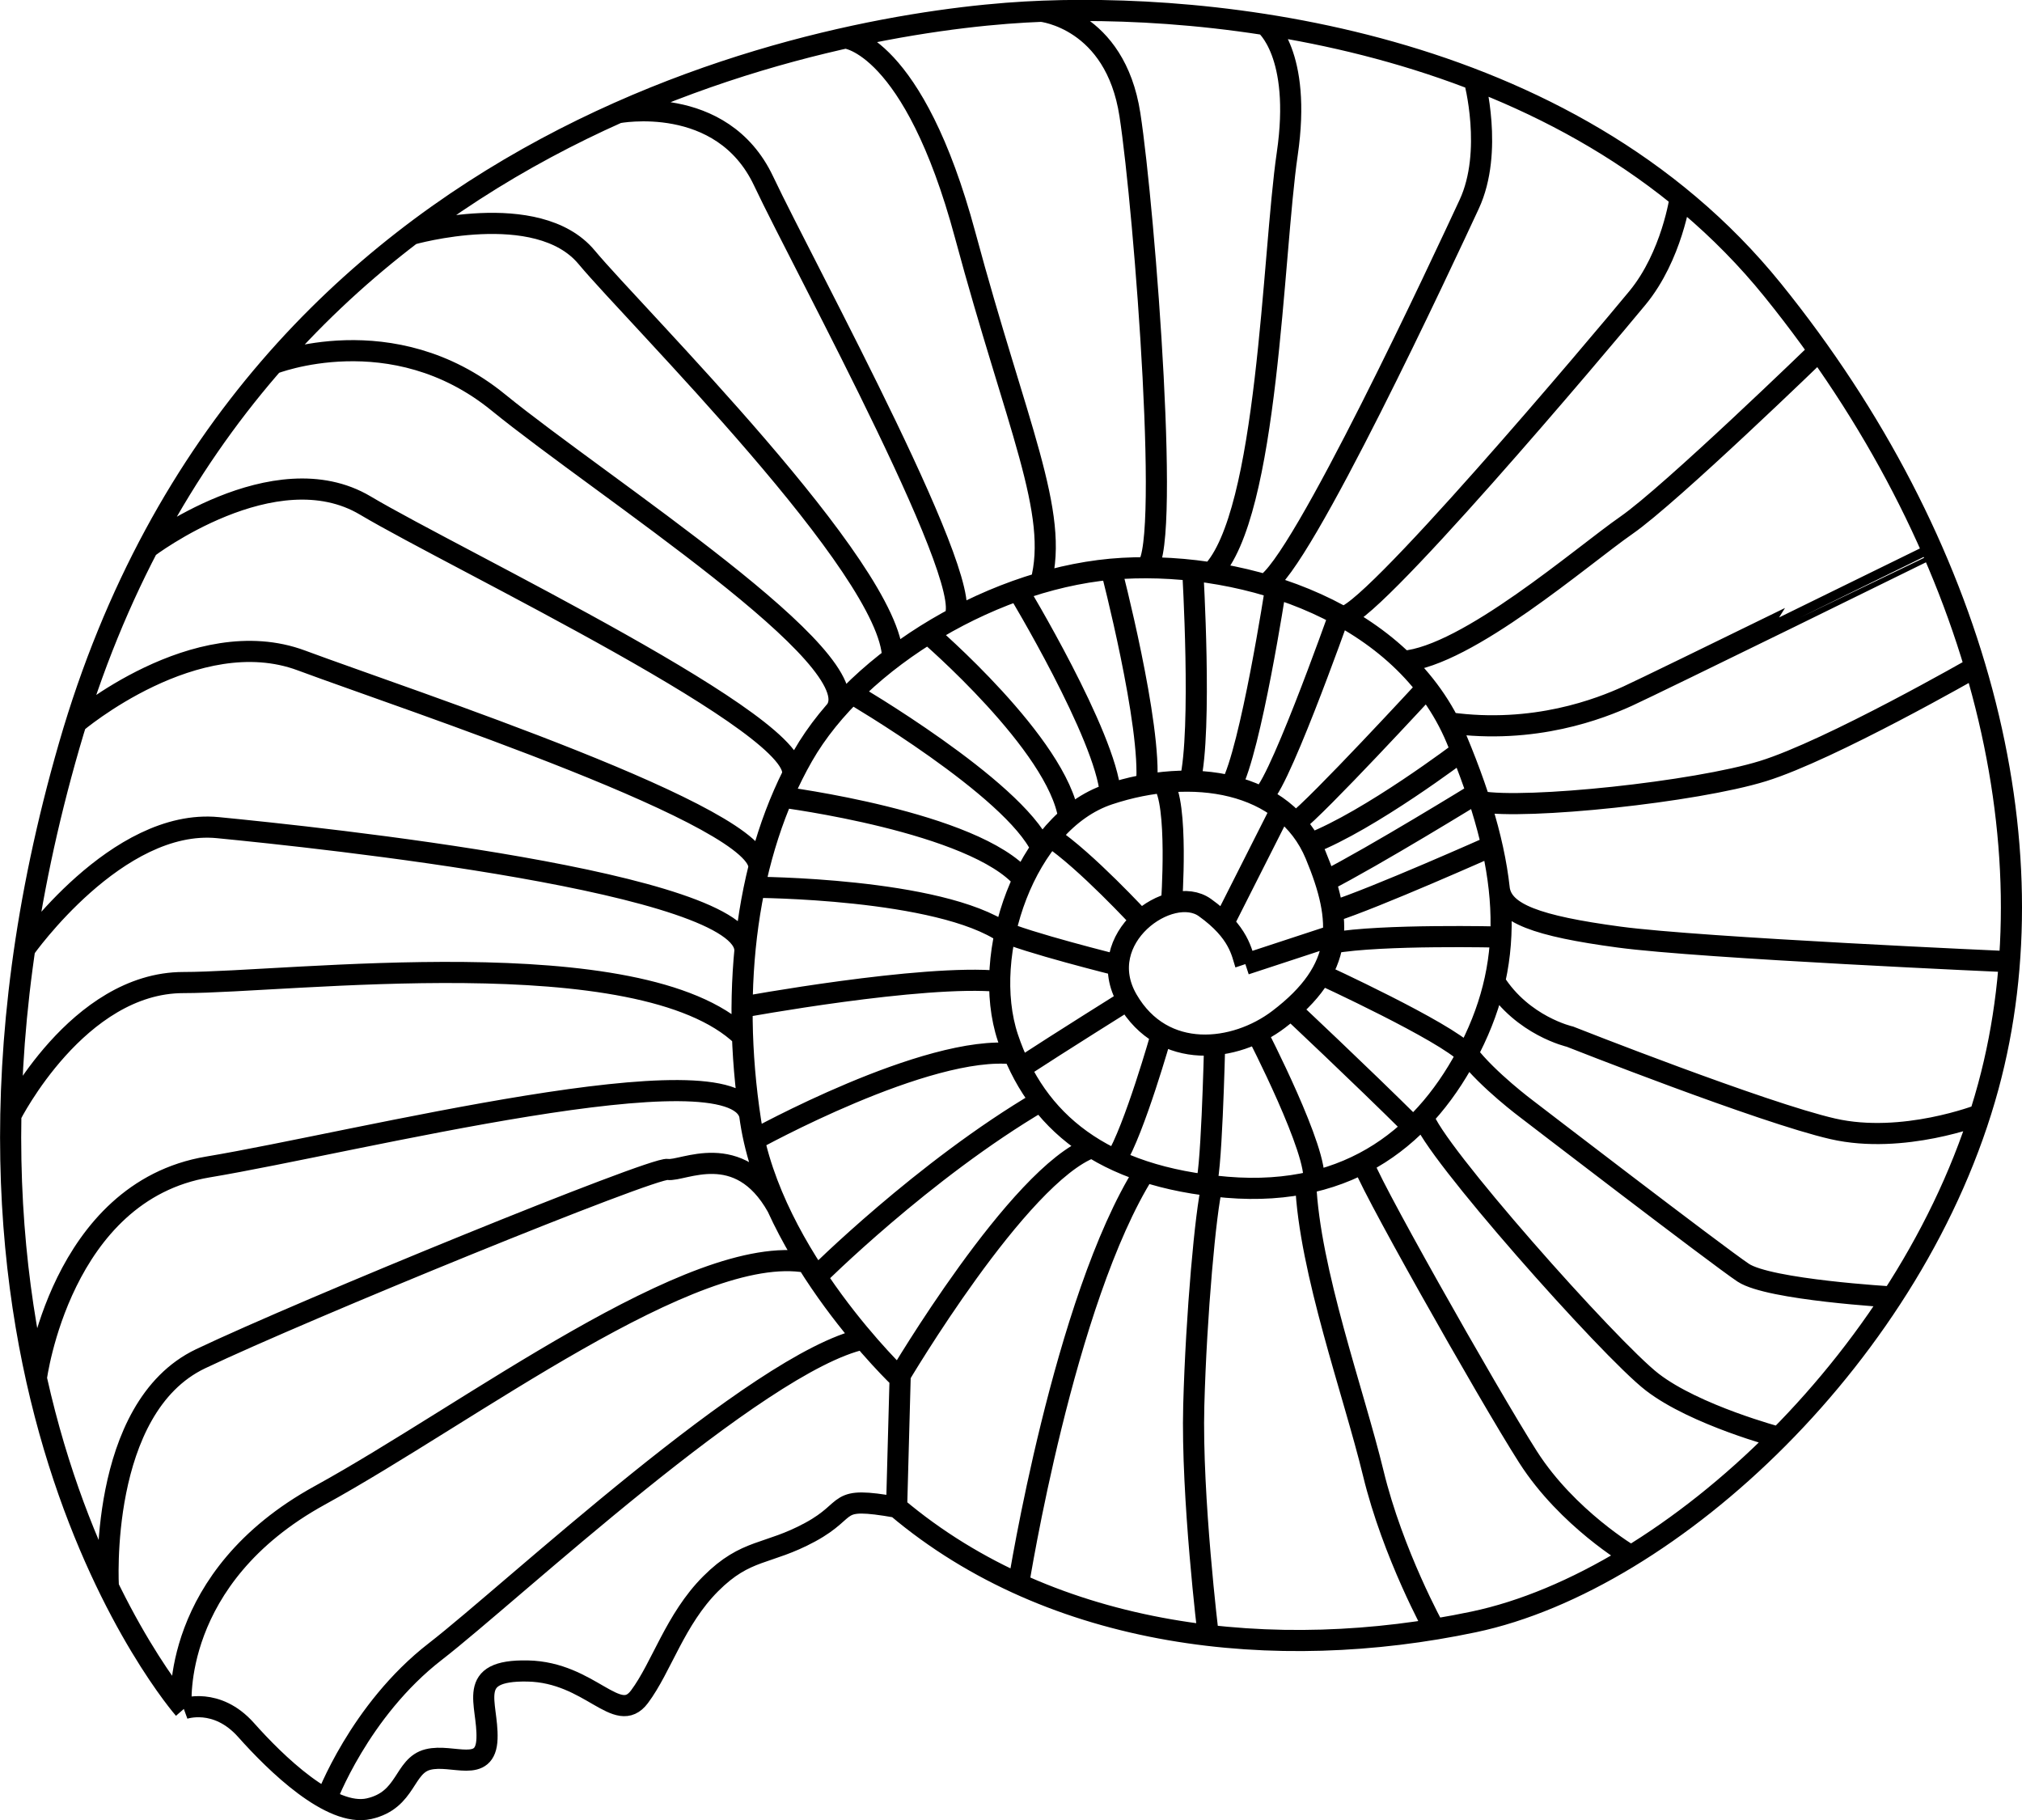<svg xmlns="http://www.w3.org/2000/svg" viewBox="0 0 95.701 86.146"><path d="M58.945 45.634l4.161-1.367m-5.202-.563l2.723-5.388M55.45 42.76s.343-4.803-.414-5.72m-1.03 6.52s-2.625-2.851-4.296-3.963m3.224 6.09s-4.44-1.103-5.593-1.658m6.023 3.3s-3.163 1.978-5.074 3.225m6.679-1.6s-1.28 4.527-2.172 5.956m4.691-5.462s-.155 6.68-.449 6.638m2.451-7.206s2.949 5.706 2.68 7.042m-1.067-8.146s3.22 3.016 5.787 5.564m-4.361-7.229s5.858 2.69 6.911 3.787m-53.997 35.26s1.555-4.209 5.162-7.001 15.253-13.698 20.25-14.791M8.575 80.727s-.536-6.062 6.561-9.96c7.098-3.898 17.666-11.994 23.058-11.03M8.698 80.867s1.552-.565 2.949 1.005 4.014 4.131 5.818 3.724c1.803-.407 1.629-2.036 2.792-2.327s2.735.698 2.793-.99-1.047-3.257 1.92-3.2 4.247 2.619 5.294 1.223c1.047-1.397 1.687-3.666 3.374-5.353s2.677-1.338 4.713-2.443 1.015-1.716 4.086-1.178M71.03 44.346s-5.653-.139-7.967.28m7.552-4.592s-5.576 2.485-7.547 3.108m6.837-5.61s-4.845 2.985-7.175 4.173m6.439-6.16s-4.322 3.282-7.156 4.384m5.515-7.376s-5.192 5.631-6.218 6.385m2.073-9.836s-3.135 8.858-3.732 8.603m.725-9.878s-1.174 7.652-2.117 9.38m-1.807-10.211s.453 7.544-.126 9.975m-3.734-10.033s1.937 7.417 1.673 10.202m-6.085-9.207s4.151 6.87 4.375 9.635m-8.625-7.59s6.147 5.271 6.654 8.715m-10.27-5.88s7.639 4.462 8.975 7.329m-12.258-2.419s9.096 1.168 11.403 3.896m-12.729.371s8.754.027 11.866 2.181m-12.45 3.492s8.531-1.57 12.192-1.221m-11.622 7.5s8.195-4.54 12.291-4.072m.227 25.088s2.137-13.436 5.968-19.514m-11.636 9.739s5.664-9.598 9.143-10.883M38.64 60.423s5.07-5.06 10.616-8.318m7.93 25.29s-.801-6.577-.685-10.882c.116-4.306.564-9.212.864-10.394m10.53 20.987s-1.97-3.553-2.9-7.393c-.931-3.84-3.02-9.57-3.197-13.716m15.396 17.636s-3.007-1.767-4.869-4.676c-1.862-2.909-8.015-13.805-7.782-13.932m19.653 13s-3.959-1.047-5.995-2.617c-2.036-1.571-10.491-11.105-10.831-12.563m22.191 8.535s-5.833-.336-7.055-1.15c-1.222-.815-10.239-7.738-10.239-7.738s-1.84-1.37-2.81-2.634m24.252 2.896s-3.64 1.425-6.955.669-12.45-4.364-12.45-4.364-2.242-.504-3.565-2.608m24.366-.938s-14.576-.642-18.474-1.166c-3.898-.524-5.504-1.116-5.672-2.279m22.526-10.492s-6.847 3.927-10.046 4.916c-3.2.99-11.212 1.834-13.402 1.44m21.37-11.995S78.32 32.36 77.04 32.943c-1.28.582-4.413 1.828-8.461 1.263m17.506-17.597s-7.01 6.793-9.104 8.247-7.533 6.194-10.574 6.443M79.525 9.342s-.391 2.773-2.02 4.751-13.062 15.557-14 15.076m6.272-25.398s.921 3.4-.242 5.9c-1.164 2.503-8.002 17.206-9.673 17.999m.009-26.508s1.752 1.354 1.054 6.124c-.699 4.771-.893 17.08-3.589 19.826M49.284.532s3.495.354 4.194 4.892c.698 4.538 2 21.398.698 21.444M40.014 1.796s3.225.254 5.668 9.33 4.472 13.138 3.574 16.46M29.237 5.338s4.925-.962 6.903 3.227c1.978 4.189 10.537 19.792 8.928 20.752M19.475 11.09s5.96-1.71 8.288 1.082c2.327 2.793 14.424 14.765 14.484 18.96m-29.33-13.915s5.653-2.253 10.657 1.82c5.003 4.072 17.683 12.168 15.982 14.58m-32.565-7.69s5.995-4.563 10.3-2.003c4.305 2.56 21.135 10.57 20.189 12.826M3.597 34.212s5.666-4.818 10.669-2.956c5.003 1.862 22.109 7.476 21.641 9.861M1.169 44.911s4.371-6.208 9.142-5.743c4.77.466 25.075 2.598 24.945 5.844M.513 52.782s3.166-6.283 8.169-6.283 21.626-2.115 26.463 2.55M1.72 65.228s1.143-8.84 8.125-10.002c6.981-1.164 24.797-5.71 25.637-2.466M5.129 75.1s-.52-8.47 4.367-10.798c4.887-2.328 21.41-9.076 22.108-8.96.698.116 3.366-1.468 5.185 1.78M8.705 80.871s-13.987-15.963-5.43-45.583C11.83 5.67 39.804 1.062 48.525.57c8.722-.494 25.671 1.151 35.38 13.163 9.708 12.012 13.328 26.164 10.201 37.683C90.7 63.97 79.133 74.782 69.753 76.756c-9.38 1.975-19.91.823-27.316-5.43l.165-6.088s-6.088-5.76-7.076-12.178c-.987-6.417-.164-12.67 2.469-17.278 2.632-4.607 9.215-8.556 15.139-8.885 5.924-.33 13.307 2.11 15.797 8.063 2.546 6.088 2.835 10.337.658 14.645-2.038 4.033-5.595 7.076-11.52 6.582-5.923-.494-9.05-3.127-10.366-7.076-1.317-3.95.823-10.202 4.772-11.519 3.95-1.316 8.333-.636 9.788 2.855 1.317 3.16 1.396 5.41-1.746 7.796-2.056 1.562-5.468 1.978-7.156-.93-1.687-2.91 2.037-5.528 3.666-4.364s1.745 2.152 1.92 2.676" stroke="#000" fill="none"/></svg>
